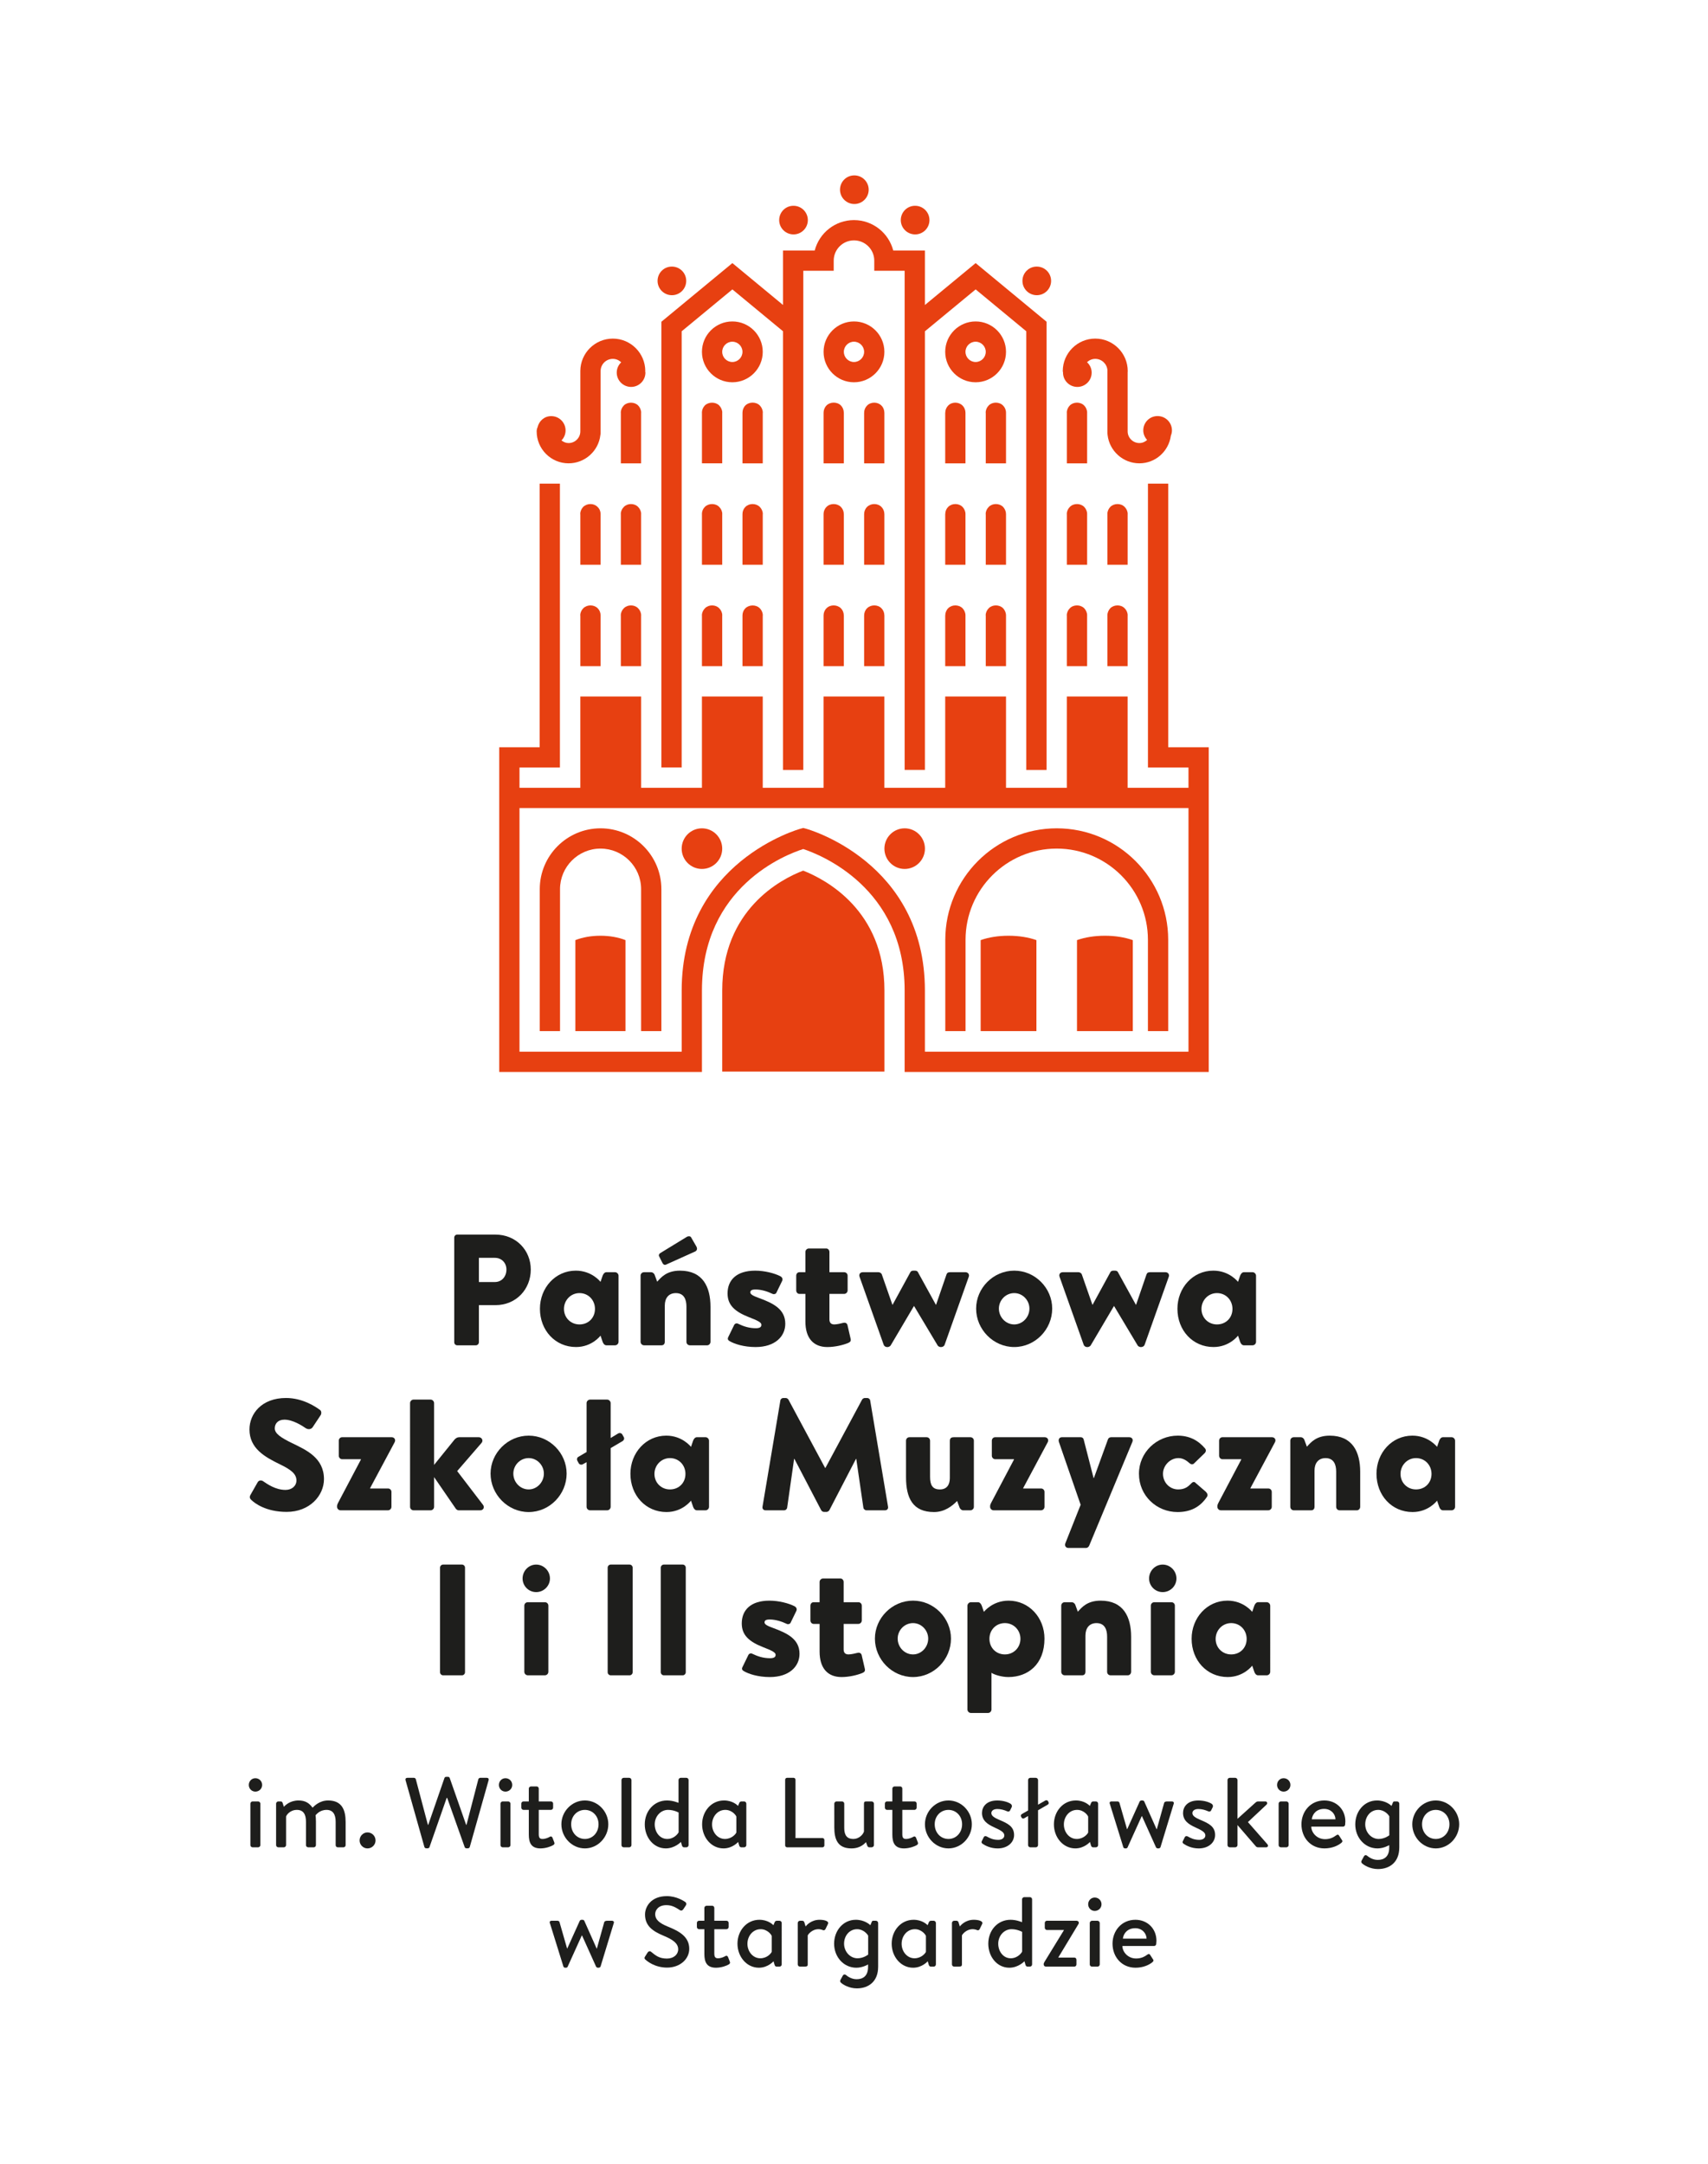 <?xml version="1.0" encoding="utf-8"?>
<!-- Generator: Adobe Illustrator 16.0.0, SVG Export Plug-In . SVG Version: 6.00 Build 0)  -->
<!DOCTYPE svg PUBLIC "-//W3C//DTD SVG 1.1//EN" "http://www.w3.org/Graphics/SVG/1.1/DTD/svg11.dtd">
<svg version="1.1" id="Warstwa_1" xmlns="http://www.w3.org/2000/svg" xmlns:xlink="http://www.w3.org/1999/xlink" x="0px" y="0px"
	 width="300px" height="380px" viewBox="0 0 300 380" enable-background="new 0 0 300 380" xml:space="preserve">
<g>
	<g>
		<path fill="#E74011" d="M149.994,56.452c-2.941,0-5.338,2.393-5.338,5.338s2.396,5.345,5.338,5.345
			c2.945,0,5.342-2.399,5.342-5.345S152.939,56.452,149.994,56.452z M149.994,63.575c-0.979,0-1.777-0.799-1.777-1.785
			c0-0.979,0.799-1.781,1.777-1.781c0.982,0,1.785,0.803,1.785,1.781C151.779,62.776,150.977,63.575,149.994,63.575z"/>
		<path fill="#E74011" d="M133.971,61.791c0-2.946-2.393-5.339-5.338-5.339c-2.946,0-5.341,2.393-5.341,5.339
			c0,2.944,2.395,5.344,5.341,5.344C131.579,67.134,133.971,64.735,133.971,61.791z M126.852,61.791c0-0.979,0.8-1.782,1.781-1.782
			c0.979,0,1.778,0.803,1.778,1.782c0,0.985-0.8,1.784-1.778,1.784C127.652,63.575,126.852,62.776,126.852,61.791z"/>
		<path fill="#E74011" d="M123.292,145.469c-1.964,0-3.56,1.6-3.56,3.572c0,1.967,1.596,3.563,3.56,3.563
			c1.964,0,3.56-1.596,3.56-3.563C126.852,147.068,125.256,145.469,123.292,145.469z"/>
		<path fill="#E74011" d="M158.898,145.469c-1.959,0-3.557,1.6-3.557,3.572c0,1.967,1.598,3.563,3.557,3.563
			c1.967,0,3.563-1.596,3.563-3.563C162.461,147.068,160.865,145.469,158.898,145.469z"/>
		<path fill="#E74011" d="M104.952,89.023c-0.647-0.67-1.827-0.67-2.522,0c-0.312,0.334-0.514,0.781-0.514,1.25
			c0,0.021,0.015,0.041,0.015,0.063v8.846h3.561v-8.9h-0.004c0-0.004,0.004-0.004,0.004-0.008
			C105.492,89.805,105.313,89.357,104.952,89.023z"/>
		<path fill="#E74011" d="M112.078,89.023c-0.646-0.67-1.854-0.67-2.502,0c-0.335,0.334-0.537,0.781-0.537,1.25
			c0,0.016,0.009,0.029,0.009,0.041v8.867h3.559v-8.875c0-0.016,0.008-0.021,0.008-0.033
			C112.615,89.805,112.413,89.357,112.078,89.023z"/>
		<path fill="#E74011" d="M112.078,71.203c-0.646-0.646-1.854-0.646-2.502,0c-0.335,0.336-0.537,0.805-0.537,1.271
			c0,0.016,0.009,0.027,0.009,0.043v8.855h3.559v-8.867c0-0.008,0.008-0.02,0.008-0.031
			C112.615,72.008,112.413,71.539,112.078,71.203z"/>
		<path fill="#E74011" d="M104.979,106.82c-0.674-0.67-1.853-0.67-2.526,0c-0.334,0.334-0.536,0.781-0.536,1.254
			c0,0.018,0.015,0.041,0.015,0.063v8.846h3.561v-8.904h-0.004l0.004-0.004C105.492,107.602,105.313,107.154,104.979,106.82z"/>
		<path fill="#E74011" d="M112.606,116.982v-8.879c0-0.012,0.008-0.021,0.008-0.029c0-0.473-0.202-0.92-0.537-1.254
			c-0.646-0.67-1.854-0.67-2.502,0c-0.335,0.334-0.537,0.781-0.537,1.254c0,0.016,0.009,0.025,0.009,0.041v8.867H112.606z"/>
		<path fill="#E74011" d="M126.323,89.023c-0.647-0.67-1.852-0.67-2.521,0c-0.334,0.334-0.517,0.781-0.517,1.25
			c0,0.012,0.008,0.021,0.008,0.033v8.875h3.56v-8.867c0-0.012,0.008-0.025,0.008-0.041
			C126.86,89.805,126.658,89.357,126.323,89.023z"/>
		<path fill="#E74011" d="M133.451,89.023c-0.674-0.67-1.856-0.67-2.526,0c-0.334,0.334-0.513,0.781-0.513,1.25
			c0,0.004,0,0.008,0,0.012v8.896h3.56V90.33c0-0.023,0.012-0.039,0.012-0.057C133.983,89.805,133.781,89.357,133.451,89.023z"/>
		<path fill="#E74011" d="M126.323,71.203c-0.647-0.646-1.852-0.646-2.521,0c-0.334,0.357-0.517,0.805-0.517,1.271
			c0,0.012,0.008,0.023,0.008,0.033v8.865h3.56v-8.855c0-0.016,0.008-0.027,0.008-0.043
			C126.86,72.008,126.658,71.561,126.323,71.203z"/>
		<path fill="#E74011" d="M133.451,71.203c-0.674-0.67-1.88-0.646-2.526,0c-0.334,0.336-0.513,0.805-0.513,1.271
			c0,0.004,0,0.008,0,0.012v8.887h3.56v-8.846c0-0.016,0.012-0.033,0.012-0.053C133.983,72.008,133.781,71.539,133.451,71.203z"/>
		<path fill="#E74011" d="M126.852,116.982v-8.867c0-0.016,0.008-0.025,0.008-0.041c0-0.473-0.202-0.92-0.537-1.254
			c-0.647-0.67-1.852-0.67-2.498,0c-0.335,0.334-0.541,0.781-0.541,1.254c0,0.012,0.008,0.018,0.008,0.033v8.875H126.852z"/>
		<path fill="#E74011" d="M133.971,116.982v-8.857c0-0.018,0.012-0.033,0.012-0.051c0-0.473-0.202-0.92-0.532-1.254
			c-0.674-0.67-1.856-0.646-2.526,0c-0.334,0.334-0.513,0.781-0.513,1.254c0,0.004,0,0.004,0,0.008v8.9H133.971z"/>
		<path fill="#E74011" d="M116.17,134.783h3.56V58.182l8.908-7.357l8.897,7.354v77.033h3.559v-87.66h5.342V45.77
			c0-1.961,1.594-3.555,3.559-3.555s3.564,1.594,3.564,3.555v1.781h5.336v87.66h3.559V58.182l8.912-7.357l8.896,7.354v77.033h3.561
			V56.504l-12.457-10.299l-8.912,7.359v-9.572h-5.563c-0.793-3.069-3.582-5.338-6.896-5.338c-3.311,0-6.104,2.269-6.893,5.338
			h-5.567v9.568l-8.897-7.355L116.17,56.504V134.783z"/>
		<path fill="#E74011" d="M150.064,35.828c1.387,0,2.516-1.128,2.516-2.513s-1.129-2.512-2.516-2.512h-0.021
			c-1.389,0-2.5,1.127-2.5,2.512S148.676,35.828,150.064,35.828z"/>
		<path fill="#E74011" d="M160.742,41.167c1.389,0,2.512-1.125,2.512-2.512c0-1.389-1.123-2.514-2.512-2.514h-0.025
			c-1.383,0-2.5,1.125-2.5,2.514C158.217,40.042,159.352,41.167,160.742,41.167z"/>
		<path fill="#E74011" d="M139.379,41.167c1.386,0,2.513-1.125,2.513-2.512c0-1.389-1.127-2.514-2.513-2.514h-0.023
			c-1.387,0-2.498,1.125-2.498,2.514C136.858,40.042,137.992,41.167,139.379,41.167z"/>
		<path fill="#E74011" d="M118.019,51.844c1.387,0,2.511-1.127,2.511-2.515s-1.124-2.511-2.511-2.511h-0.022
			c-1.388,0-2.5,1.123-2.5,2.511S116.627,51.844,118.019,51.844z"/>
		<path fill="#E74011" d="M182.107,51.844c1.387,0,2.514-1.127,2.514-2.515s-1.127-2.511-2.514-2.511h-0.021
			c-1.387,0-2.5,1.123-2.5,2.511S180.719,51.844,182.107,51.844z"/>
		<path fill="#E74011" d="M141.074,152.9c-3.968,1.508-14.219,6.877-14.219,21.053v14.242h28.491v-14.242
			C155.346,159.887,145.043,154.455,141.074,152.9z"/>
		<path fill="#E74011" d="M105.477,145.469c-5.885,0-10.671,4.791-10.671,10.68v24.928h3.559v-24.928
			c0-3.924,3.191-7.119,7.112-7.119c3.931,0,7.129,3.195,7.129,7.119v24.928h3.561v-24.928
			C116.167,150.26,111.373,145.469,105.477,145.469z"/>
		<path fill="#E74011" d="M185.604,145.469c-10.789,0-19.57,8.781-19.57,19.58v16.027h3.559v-16.027
			c0-8.834,7.182-16.02,16.012-16.02c8.834,0,16.02,7.186,16.02,16.02v16.027h3.561v-16.027
			C205.184,154.25,196.402,145.469,185.604,145.469z"/>
		<path fill="#E74011" d="M101.061,165.104v15.973h8.804v-15.973c-1.264-0.498-2.779-0.77-4.396-0.77
			C103.836,164.334,102.33,164.605,101.061,165.104z"/>
		<path fill="#E74011" d="M172.248,165.104v15.973h9.793v-15.973c-1.406-0.498-3.092-0.77-4.898-0.77
			C175.332,164.334,173.654,164.605,172.248,165.104z"/>
		<path fill="#E74011" d="M189.166,165.104v15.973h9.803v-15.973c-1.41-0.498-3.092-0.77-4.898-0.77
			C192.254,164.334,190.578,164.605,189.166,165.104z"/>
		<path fill="#E74011" d="M186.713,65.442c0,1.388,1.129,2.51,2.52,2.51c1.389,0,2.512-1.122,2.512-2.51
			c0-0.732-0.32-1.376-0.818-1.834c0.385-0.354,0.885-0.584,1.447-0.584c1.129,0,2.053,0.875,2.139,1.975
			c-0.004,0.053-0.004,0.105-0.004,0.154v10.882c0,0.127,0.012,0.246,0.033,0.361c0.32,2.797,2.705,4.973,5.588,4.973
			c2.83,0,5.154-2.119,5.525-4.855c0.117-0.289,0.191-0.602,0.191-0.928c0-1.389-1.127-2.516-2.516-2.516h-0.021
			c-1.387,0-2.5,1.127-2.5,2.516c0,0.65,0.27,1.234,0.678,1.68c-0.365,0.332-0.834,0.543-1.357,0.543
			c-1.135,0-2.064-0.922-2.064-2.053V65.385c0.01-0.07,0.014-0.141,0.014-0.215c0-3.146-2.559-5.705-5.705-5.705
			s-5.705,2.559-5.705,5.705c0,0.085,0.037,0.156,0.049,0.238C186.717,65.419,186.713,65.43,186.713,65.442z"/>
		<path fill="#E74011" d="M99.867,81.369c2.884,0,5.269-2.176,5.587-4.973c0.026-0.115,0.038-0.234,0.038-0.361V65.17
			c0-1.182,0.962-2.146,2.146-2.146c0.569,0,1.086,0.234,1.473,0.603c-0.48,0.458-0.785,1.094-0.785,1.812
			c0,1.387,1.139,2.512,2.524,2.512c1.388,0,2.512-1.125,2.512-2.512c0-0.066-0.034-0.123-0.037-0.189
			c0-0.025,0.015-0.048,0.015-0.078c0-3.146-2.556-5.705-5.702-5.705c-3.136,0-5.683,2.537-5.707,5.668c0,0.004,0,0.016,0,0.02
			v10.603c0,1.131-0.926,2.053-2.064,2.053c-0.476,0-0.896-0.189-1.246-0.463c0.444-0.455,0.719-1.072,0.719-1.754
			c0-1.387-1.124-2.514-2.511-2.514h-0.022c-1.191,0-2.135,0.848-2.392,1.965c-0.097,0.213-0.153,0.457-0.153,0.713
			C94.262,78.852,96.776,81.369,99.867,81.369z"/>
		<path fill="#E74011" d="M148.217,90.281h-0.012c0-0.004,0.002-0.004,0.002-0.008c0-0.469-0.178-0.916-0.512-1.25
			c-0.67-0.67-1.875-0.67-2.521,0c-0.338,0.334-0.518,0.781-0.518,1.25c0,0.004,0.004,0.004,0.004,0.008h-0.004v8.9h3.561V90.281z"
			/>
		<path fill="#E74011" d="M155.336,90.281h-0.006c0-0.004,0-0.004,0-0.008c0-0.469-0.178-0.916-0.512-1.25
			c-0.67-0.67-1.83-0.67-2.521,0c-0.336,0.334-0.514,0.781-0.514,1.25c0,0.004,0,0.004,0,0.008h-0.004v8.9h3.557V90.281z"/>
		<path fill="#E74011" d="M148.217,72.473h-0.01c-0.002-0.488-0.182-0.934-0.512-1.27c-0.67-0.67-1.875-0.646-2.521,0
			c-0.336,0.336-0.514,0.805-0.518,1.27l0,0v8.9h3.561V72.473z"/>
		<path fill="#E74011" d="M155.336,72.473h-0.006c0-0.465-0.178-0.934-0.512-1.246c-0.646-0.67-1.855-0.693-2.521,0
			c-0.336,0.334-0.514,0.781-0.514,1.246h-0.004v8.9h3.557V72.473z"/>
		<path fill="#E74011" d="M144.656,116.982h3.561v-8.904h-0.012l0.002-0.004c0-0.473-0.178-0.92-0.512-1.254
			c-0.67-0.67-1.875-0.67-2.521,0c-0.338,0.334-0.518,0.781-0.518,1.254l0.004,0.004h-0.004V116.982z"/>
		<path fill="#E74011" d="M151.779,116.982h3.557v-8.904h-0.006v-0.004c0-0.473-0.178-0.92-0.512-1.254
			c-0.646-0.67-1.855-0.67-2.521,0c-0.336,0.334-0.514,0.781-0.514,1.254v0.004h-0.004V116.982z"/>
		<path fill="#E74011" d="M171.361,56.452c-2.943,0-5.34,2.393-5.34,5.338s2.396,5.345,5.34,5.345c2.947,0,5.338-2.399,5.338-5.345
			S174.309,56.452,171.361,56.452z M171.361,63.575c-0.98,0-1.781-0.799-1.781-1.785c0-0.979,0.801-1.781,1.781-1.781
			c0.979,0,1.781,0.803,1.781,1.781C173.143,62.776,172.34,63.575,171.361,63.575z"/>
		<path fill="#E74011" d="M169.58,90.281h-0.004c0-0.004,0.004-0.004,0.004-0.008c0-0.469-0.201-0.916-0.516-1.25
			c-0.67-0.67-1.854-0.67-2.523,0c-0.334,0.334-0.512,0.781-0.512,1.25c0,0.004,0.004,0.004,0.004,0.008h-0.012v8.9h3.559V90.281z"
			/>
		<path fill="#E74011" d="M176.189,89.023c-0.67-0.67-1.877-0.67-2.525,0c-0.334,0.334-0.535,0.781-0.535,1.25
			c0,0.021,0.014,0.041,0.014,0.063v8.846h3.557v-8.9l0,0c0-0.004,0-0.004,0-0.008C176.699,89.805,176.498,89.357,176.189,89.023z"
			/>
		<path fill="#E74011" d="M169.58,72.473L169.58,72.473c-0.004-0.465-0.201-0.934-0.516-1.246c-0.67-0.67-1.854-0.693-2.523,0
			c-0.33,0.334-0.508,0.781-0.512,1.246h-0.008v8.9h3.559V72.473z"/>
		<path fill="#E74011" d="M176.699,72.473L176.699,72.473c0-0.488-0.201-0.934-0.51-1.246c-0.67-0.693-1.896-0.67-2.525-0.023
			c-0.334,0.336-0.535,0.781-0.535,1.271c0,0.023,0.014,0.043,0.014,0.064v8.834h3.557V72.473z"/>
		<path fill="#E74011" d="M166.021,116.982h3.559v-8.904h-0.004l0.004-0.004c0-0.473-0.201-0.92-0.516-1.254
			c-0.67-0.67-1.854-0.67-2.523,0c-0.334,0.334-0.512,0.803-0.512,1.254l0.004,0.004h-0.012V116.982z"/>
		<path fill="#E74011" d="M176.189,106.82c-0.67-0.67-1.877-0.67-2.525,0c-0.334,0.334-0.535,0.781-0.535,1.254
			c0,0.018,0.014,0.041,0.014,0.063v8.846h3.557v-8.904l0,0v-0.004C176.699,107.602,176.498,107.154,176.189,106.82z"/>
		<path fill="#E74011" d="M190.436,89.023c-0.67-0.67-1.875-0.67-2.521,0c-0.338,0.334-0.539,0.781-0.539,1.25
			c0,0.018,0.01,0.033,0.01,0.051v8.857h3.561v-8.887c0-0.006,0.004-0.014,0.004-0.021
			C190.949,89.805,190.748,89.357,190.436,89.023z"/>
		<path fill="#E74011" d="M197.535,89.023c-0.646-0.67-1.852-0.67-2.521,0c-0.313,0.334-0.512,0.781-0.512,1.25
			c0,0.012,0.006,0.021,0.006,0.033v8.875h3.557v-8.875c0-0.016,0.008-0.021,0.008-0.033
			C198.072,89.805,197.871,89.357,197.535,89.023z"/>
		<path fill="#E74011" d="M190.436,71.227c-0.67-0.693-1.875-0.67-2.521-0.023c-0.338,0.336-0.539,0.805-0.539,1.271
			c0,0.02,0.01,0.037,0.01,0.053v8.846h3.561v-8.875c0-0.008,0.004-0.016,0.004-0.023C190.949,72.008,190.748,71.539,190.436,71.227
			z"/>
		<path fill="#E74011" d="M190.945,116.982v-8.891c0-0.006,0.004-0.014,0.004-0.018c0-0.473-0.201-0.92-0.514-1.254
			c-0.67-0.67-1.875-0.67-2.521,0c-0.338,0.334-0.539,0.781-0.539,1.254c0,0.018,0.01,0.033,0.01,0.051v8.857H190.945z"/>
		<path fill="#E74011" d="M198.064,116.982v-8.879c0-0.012,0.008-0.021,0.008-0.029c0-0.473-0.201-0.92-0.537-1.254
			c-0.646-0.67-1.852-0.67-2.521,0c-0.313,0.334-0.512,0.803-0.512,1.254c0,0.008,0.006,0.018,0.006,0.029v8.879H198.064z"/>
		<path fill="#E74011" d="M205.189,131.229V84.936h-3.559v49.852h7.119v3.563h-10.686v-16.031h-10.68v16.031h-10.682v-16.031
			h-10.682v16.031h-10.686v-16.031h-10.68v16.031h-10.682v-16.031h-10.682v16.031H112.61v-16.031h-10.683v16.031H91.246v-3.563h7.1
			V84.936h-3.56v46.293h-7.101v57.029h35.607v-14.303c0-18.32,14.884-23.93,17.793-24.848c2.801,0.914,17.809,6.676,17.809,24.848
			v14.303h53.414v-57.029H205.189z M162.453,184.697v-10.742c0-22.658-20.697-28.371-20.906-28.426l-0.453-0.119l-0.453,0.119
			c-0.213,0.055-20.908,5.768-20.908,28.426v10.742H91.246V141.91H208.75v42.787H162.453z"/>
	</g>
	<g>
		<path fill="#1E1E1C" d="M79.783,217.344c0-0.279,0.224-0.527,0.528-0.527h6.694c3.667,0,6.223,2.777,6.223,6.137
			c0,3.447-2.556,6.252-6.196,6.252h-2.917v6.527c0,0.279-0.249,0.529-0.527,0.529h-3.277c-0.305,0-0.528-0.25-0.528-0.529V217.344z
			 M86.92,225.15c1.197,0,2.031-0.945,2.031-2.197c0-1.164-0.833-2.053-2.031-2.053h-2.805v4.25H86.92z"/>
		<path fill="#1E1E1C" d="M108.642,235.65c0,0.33-0.28,0.611-0.61,0.611h-1.529c-0.305,0-0.554-0.281-0.665-0.641l-0.36-1.057
			c0,0-1.473,2-4.308,2c-3.637,0-6.334-2.914-6.334-6.721c0-3.666,2.697-6.693,6.305-6.693c2.834,0,4.337,1.971,4.337,1.971
			l0.36-1.057c0.111-0.33,0.36-0.639,0.665-0.639h1.529c0.33,0,0.61,0.309,0.61,0.613V235.65z M101.78,232.594
			c1.584,0,2.722-1.17,2.722-2.723c0-1.529-1.137-2.779-2.722-2.779c-1.529,0-2.723,1.25-2.723,2.779
			C99.057,231.424,100.25,232.594,101.78,232.594z"/>
		<path fill="#1E1E1C" d="M112.514,224.039c0-0.361,0.28-0.613,0.613-0.613h1.251c0.193,0,0.442,0.141,0.58,0.389l0.473,1.279
			c0.695-0.779,1.669-1.943,4.002-1.943c3.998,0,5.36,2.834,5.36,6.359v6.141c0,0.33-0.275,0.611-0.58,0.611h-3.029
			c-0.364,0-0.614-0.281-0.614-0.611v-6.197c0-1.219-0.417-2.361-1.859-2.361c-1.279,0-1.945,0.889-1.945,2.195v6.363
			c0,0.275-0.138,0.611-0.584,0.611h-3.054c-0.333,0-0.613-0.281-0.613-0.611V224.039z M116.349,221.789l-0.584-1.17
			c-0.111-0.223,0.03-0.416,0.167-0.527l4.724-2.889c0.164-0.109,0.58-0.164,0.721,0.084l0.946,1.637
			c0.219,0.42,0.055,0.695-0.168,0.838l-5.055,2.275C116.735,222.26,116.485,222.064,116.349,221.789z"/>
		<path fill="#1E1E1C" d="M128.125,235.51c-0.279-0.164-0.36-0.389-0.224-0.666l1.031-2.113c0.081-0.219,0.387-0.416,0.665-0.275
			c1.027,0.498,2.001,0.805,3.166,0.805c0.834,0,0.975-0.307,0.975-0.611c0-0.416-0.696-0.752-2.194-1.33
			c-2.474-0.975-3.753-2.113-3.753-4.172c0-2.305,1.529-3.996,4.862-3.996c1.67,0,3.418,0.471,4.393,0.971
			c0.332,0.166,0.498,0.502,0.332,0.832l-1.001,2.057c-0.082,0.225-0.417,0.336-0.667,0.225c-0.862-0.418-1.971-0.777-3-0.777
			c-0.723,0-0.916,0.193-0.916,0.523c0,0.336,0.528,0.613,1.443,0.945c2.584,0.943,4.693,1.975,4.693,4.557
			c0,2.223-1.805,4.082-5.221,4.082C130.624,236.564,128.957,236.012,128.125,235.51z"/>
		<path fill="#1E1E1C" d="M141.463,227.234h-1.059c-0.305,0-0.553-0.281-0.553-0.615v-2.58c0-0.361,0.249-0.613,0.553-0.613h1.059
			v-3.557c0-0.332,0.277-0.609,0.607-0.609h3.059c0.305,0,0.555,0.277,0.555,0.609v3.557h2.584c0.332,0,0.611,0.252,0.611,0.613
			v2.58c0,0.334-0.279,0.615-0.611,0.615h-2.584v4.471c0,0.609,0.305,0.889,0.861,0.889c0.443,0,1.275-0.193,1.582-0.279
			c0.334-0.082,0.641,0.057,0.725,0.391l0.555,2.416c0.082,0.389-0.057,0.555-0.416,0.723c-0.863,0.361-2.307,0.721-3.668,0.721
			c-2.443,0-3.859-1.555-3.859-4.469V227.234z"/>
		<path fill="#1E1E1C" d="M150.969,224.205c-0.137-0.416,0.111-0.779,0.584-0.779h2.75c0.195,0,0.5,0.141,0.582,0.389l1.863,5.334
			h0.027l3.139-5.75c0.057-0.111,0.223-0.248,0.498-0.248h0.309c0.25,0,0.443,0.111,0.498,0.248l3.166,5.75h0.029l1.834-5.334
			c0.111-0.305,0.305-0.389,0.641-0.389h2.691c0.447,0,0.721,0.389,0.584,0.779l-4.25,11.975c-0.082,0.219-0.332,0.385-0.584,0.385
			h-0.139c-0.137,0-0.443-0.137-0.498-0.277l-4.139-6.916h-0.031l-4.084,6.916c-0.08,0.141-0.359,0.277-0.498,0.277h-0.168
			c-0.223,0-0.471-0.166-0.553-0.385L150.969,224.205z"/>
		<path fill="#1E1E1C" d="M178.146,223.15c3.664,0,6.666,3.053,6.666,6.664c0,3.668-3.002,6.75-6.666,6.75
			c-3.668,0-6.695-3.082-6.695-6.75C171.451,226.203,174.479,223.15,178.146,223.15z M178.146,232.594
			c1.469,0,2.666-1.275,2.666-2.779c0-1.473-1.197-2.723-2.666-2.723c-1.502,0-2.697,1.25-2.697,2.723
			C175.449,231.318,176.645,232.594,178.146,232.594z"/>
		<path fill="#1E1E1C" d="M186.098,224.205c-0.137-0.416,0.111-0.779,0.584-0.779h2.75c0.197,0,0.502,0.141,0.584,0.389l1.863,5.334
			h0.025l3.139-5.75c0.057-0.111,0.225-0.248,0.5-0.248h0.309c0.248,0,0.441,0.111,0.498,0.248l3.164,5.75h0.031l1.832-5.334
			c0.111-0.305,0.307-0.389,0.641-0.389h2.693c0.445,0,0.721,0.389,0.584,0.779l-4.252,11.975c-0.08,0.219-0.332,0.385-0.584,0.385
			h-0.137c-0.139,0-0.443-0.137-0.498-0.277l-4.141-6.916h-0.029l-4.084,6.916c-0.082,0.141-0.361,0.277-0.5,0.277h-0.166
			c-0.225,0-0.473-0.166-0.555-0.385L186.098,224.205z"/>
		<path fill="#1E1E1C" d="M220.615,235.65c0,0.33-0.279,0.611-0.609,0.611h-1.529c-0.305,0-0.555-0.281-0.666-0.641l-0.361-1.057
			c0,0-1.473,2-4.307,2c-3.639,0-6.334-2.914-6.334-6.721c0-3.666,2.695-6.693,6.305-6.693c2.834,0,4.336,1.971,4.336,1.971
			l0.361-1.057c0.111-0.33,0.361-0.639,0.666-0.639h1.529c0.33,0,0.609,0.309,0.609,0.613V235.65z M213.752,232.594
			c1.586,0,2.723-1.17,2.723-2.723c0-1.529-1.137-2.779-2.723-2.779c-1.527,0-2.721,1.25-2.721,2.779
			C211.031,231.424,212.225,232.594,213.752,232.594z"/>
		<path fill="#1E1E1C" d="M44.099,263.379c-0.223-0.223-0.305-0.473-0.112-0.834l1.279-2.248c0.22-0.365,0.665-0.365,0.94-0.17
			c0.782,0.529,2.194,1.529,3.947,1.529c1.111,0,1.915-0.695,1.915-1.67c0-1.164-1.026-1.916-2.861-2.803
			c-2.693-1.307-5.389-2.807-5.389-6.141c0-2.75,2.139-5.527,6.417-5.527c2.89,0,5.113,1.473,5.946,2.082
			c0.331,0.197,0.275,0.695,0.167,0.889l-1.417,2.139c-0.197,0.309-0.669,0.529-1.223,0.197c-0.64-0.445-2.276-1.502-3.749-1.502
			c-1.169,0-1.696,0.725-1.696,1.529c0,0.918,1.083,1.639,3.027,2.584c2.443,1.193,5.613,2.555,5.613,6.334
			c0,2.859-2.474,5.75-6.557,5.75C46.736,265.518,44.738,264.016,44.099,263.379z"/>
		<path fill="#1E1E1C" d="M59.2,264.629c0-0.254,0-0.336,0.193-0.723l4.001-7.582v-0.057h-3.305c-0.306,0-0.585-0.279-0.585-0.613
			v-2.637c0-0.361,0.28-0.615,0.585-0.615h8.695c0.472,0,0.777,0.418,0.529,0.891l-4.308,8.055v0.057h3.139
			c0.335,0,0.61,0.252,0.61,0.613v2.611c0,0.33-0.274,0.609-0.61,0.609h-8.335C59.479,265.238,59.2,264.959,59.2,264.629z"/>
		<path fill="#1E1E1C" d="M72.024,246.404c0-0.305,0.275-0.611,0.609-0.611h3.001c0.332,0,0.61,0.307,0.61,0.611v10.859l3.612-4.471
			c0.193-0.193,0.442-0.391,0.807-0.391h3.414c0.557,0,0.863,0.584,0.502,1.002L80.3,258.35l4.529,5.918
			c0.332,0.416,0.083,0.971-0.472,0.971h-3.834c-0.112,0-0.332-0.111-0.444-0.25l-3.834-5.582v5.223c0,0.33-0.278,0.609-0.61,0.609
			h-3.001c-0.334,0-0.609-0.279-0.609-0.609V246.404z"/>
		<path fill="#1E1E1C" d="M92.86,252.127c3.663,0,6.665,3.055,6.665,6.666c0,3.668-3.002,6.752-6.665,6.752
			c-3.667,0-6.695-3.084-6.695-6.752C86.165,255.182,89.193,252.127,92.86,252.127z M92.86,261.572c1.469,0,2.667-1.275,2.667-2.779
			c0-1.473-1.197-2.723-2.667-2.723c-1.502,0-2.696,1.25-2.696,2.723C90.164,260.297,91.358,261.572,92.86,261.572z"/>
		<path fill="#1E1E1C" d="M103.029,256.795l-0.164,0.082l-0.501,0.279c-0.249,0.139-0.584,0.057-0.723-0.197l-0.223-0.416
			c-0.137-0.219-0.082-0.555,0.168-0.691l1.279-0.752l0.164-0.082v-8.613c0-0.305,0.279-0.611,0.614-0.611h2.999
			c0.334,0,0.614,0.307,0.614,0.611v6.141l0.137-0.088l1.194-0.721c0.28-0.137,0.584-0.055,0.722,0.193l0.249,0.447
			c0.142,0.223,0.056,0.527-0.193,0.695l-1.971,1.164l-0.137,0.086v10.307c0,0.33-0.279,0.609-0.614,0.609h-2.999
			c-0.335,0-0.614-0.279-0.614-0.609V256.795z"/>
		<path fill="#1E1E1C" d="M124.536,264.629c0,0.33-0.281,0.609-0.611,0.609h-1.529c-0.305,0-0.554-0.279-0.666-0.641l-0.36-1.055
			c0,0-1.473,2.002-4.308,2.002c-3.637,0-6.334-2.918-6.334-6.723c0-3.668,2.697-6.695,6.304-6.695c2.834,0,4.337,1.973,4.337,1.973
			l0.36-1.057c0.111-0.332,0.36-0.641,0.666-0.641h1.529c0.33,0,0.611,0.309,0.611,0.615V264.629z M117.673,261.572
			c1.584,0,2.722-1.17,2.722-2.725c0-1.527-1.138-2.777-2.722-2.777c-1.529,0-2.723,1.25-2.723,2.777
			C114.95,260.402,116.144,261.572,117.673,261.572z"/>
		<path fill="#1E1E1C" d="M137.066,245.961c0.025-0.252,0.275-0.445,0.498-0.445h0.446c0.139,0,0.387,0.109,0.473,0.277l6.441,12
			h0.057l6.445-12c0.082-0.168,0.334-0.277,0.473-0.277h0.443c0.223,0,0.473,0.193,0.502,0.445l3.139,18.668
			c0.057,0.359-0.193,0.609-0.529,0.609h-3.275c-0.254,0-0.502-0.223-0.529-0.447l-1.25-8.58h-0.055l-4.668,9.002
			c-0.082,0.162-0.334,0.305-0.473,0.305h-0.498c-0.168,0-0.391-0.143-0.473-0.305l-4.698-9.002h-0.055l-1.222,8.58
			c-0.027,0.225-0.248,0.447-0.527,0.447h-3.276c-0.335,0-0.583-0.25-0.528-0.609L137.066,245.961z"/>
		<path fill="#1E1E1C" d="M159.137,253.018c0-0.361,0.277-0.615,0.584-0.615h3.027c0.334,0,0.613,0.254,0.613,0.615v6.334
			c0,1.443,0.416,2.221,1.723,2.221c1.25,0,1.748-0.861,1.748-2.002v-6.553c0-0.529,0.391-0.615,0.695-0.615h2.916
			c0.336,0,0.611,0.254,0.611,0.615v11.611c0,0.33-0.275,0.609-0.611,0.609h-1.275c-0.279,0-0.502-0.223-0.613-0.447l-0.443-1.193
			c-0.777,0.807-2.139,1.947-4.059,1.947c-3.748,0-4.916-2.475-4.916-6.113V253.018z"/>
		<path fill="#1E1E1C" d="M173.906,264.629c0-0.254,0-0.336,0.193-0.723l4.002-7.582v-0.057h-3.307
			c-0.305,0-0.584-0.279-0.584-0.613v-2.637c0-0.361,0.279-0.615,0.584-0.615h8.697c0.471,0,0.777,0.418,0.527,0.891l-4.307,8.055
			v0.057h3.139c0.334,0,0.609,0.252,0.609,0.613v2.611c0,0.33-0.275,0.609-0.609,0.609h-8.336
			C174.186,265.238,173.906,264.959,173.906,264.629z"/>
		<path fill="#1E1E1C" d="M185.994,253.24c-0.139-0.42,0.057-0.838,0.529-0.838h3.305c0.225,0,0.447,0.143,0.504,0.365l1.748,6.803
			h0.055l2.475-6.803c0.082-0.223,0.305-0.365,0.553-0.365h3.17c0.498,0,0.748,0.391,0.555,0.838l-7.586,18.221
			c-0.082,0.193-0.303,0.391-0.527,0.391h-3.109c-0.473,0-0.725-0.416-0.527-0.863l2.668-6.721L185.994,253.24z"/>
		<path fill="#1E1E1C" d="M206.854,252.127c2.029,0,3.586,0.805,4.809,2.25c0.248,0.307,0.139,0.668-0.166,0.916l-1.809,1.752
			c-0.139,0.139-0.473,0.168-0.723-0.057c-0.527-0.471-1.166-0.918-1.971-0.918c-1.473,0-2.723,1.307-2.723,2.752
			c0,1.555,1.193,2.75,2.668,2.75c1.193,0,1.748-0.498,2.305-1.059c0.223-0.275,0.555-0.33,0.723-0.111l1.805,1.559
			c0.277,0.275,0.445,0.584,0.223,0.916c-1.195,1.777-2.861,2.668-5.166,2.668c-3.668,0-6.779-2.861-6.779-6.723
			C200.049,255.045,203.189,252.127,206.854,252.127z"/>
		<path fill="#1E1E1C" d="M213.824,264.629c0-0.254,0-0.336,0.193-0.723l4.002-7.582v-0.057h-3.307
			c-0.305,0-0.584-0.279-0.584-0.613v-2.637c0-0.361,0.279-0.615,0.584-0.615h8.695c0.473,0,0.777,0.418,0.527,0.891l-4.307,8.055
			v0.057h3.141c0.334,0,0.609,0.252,0.609,0.613v2.611c0,0.33-0.275,0.609-0.609,0.609h-8.336
			C214.102,265.238,213.824,264.959,213.824,264.629z"/>
		<path fill="#1E1E1C" d="M226.633,253.018c0-0.361,0.279-0.615,0.613-0.615h1.25c0.193,0,0.443,0.143,0.58,0.391l0.473,1.279
			c0.695-0.779,1.67-1.945,4.002-1.945c4,0,5.359,2.834,5.359,6.361v6.141c0,0.33-0.275,0.609-0.58,0.609h-3.027
			c-0.365,0-0.613-0.279-0.613-0.609v-6.197c0-1.219-0.416-2.361-1.859-2.361c-1.279,0-1.945,0.889-1.945,2.193v6.365
			c0,0.275-0.137,0.609-0.584,0.609h-3.055c-0.334,0-0.613-0.279-0.613-0.609V253.018z"/>
		<path fill="#1E1E1C" d="M255.578,264.629c0,0.33-0.279,0.609-0.611,0.609h-1.527c-0.305,0-0.555-0.279-0.666-0.641l-0.361-1.055
			c0,0-1.473,2.002-4.307,2.002c-3.639,0-6.334-2.918-6.334-6.723c0-3.668,2.695-6.695,6.303-6.695c2.836,0,4.338,1.973,4.338,1.973
			l0.361-1.057c0.111-0.332,0.361-0.641,0.666-0.641h1.527c0.332,0,0.611,0.309,0.611,0.615V264.629z M248.715,261.572
			c1.584,0,2.723-1.17,2.723-2.725c0-1.527-1.139-2.777-2.723-2.777c-1.529,0-2.721,1.25-2.721,2.777
			C245.994,260.402,247.186,261.572,248.715,261.572z"/>
		<path fill="#1E1E1C" d="M77.291,275.301c0-0.281,0.249-0.529,0.527-0.529h3.333c0.278,0,0.527,0.248,0.527,0.529v18.387
			c0,0.279-0.249,0.529-0.527,0.529h-3.333c-0.279,0-0.527-0.25-0.527-0.529V275.301z"/>
		<path fill="#1E1E1C" d="M91.789,277.215c0-1.332,1.057-2.443,2.388-2.443c1.336,0,2.418,1.111,2.418,2.443
			c0,1.305-1.083,2.389-2.418,2.389C92.846,279.604,91.789,278.52,91.789,277.215z M92.093,281.994c0-0.359,0.279-0.613,0.614-0.613
			h2.999c0.335,0,0.61,0.254,0.61,0.613v11.613c0,0.33-0.275,0.609-0.61,0.609h-2.999c-0.334,0-0.614-0.279-0.614-0.609V281.994z"/>
		<path fill="#1E1E1C" d="M106.734,275.301c0-0.281,0.249-0.529,0.527-0.529h3.333c0.279,0,0.527,0.248,0.527,0.529v18.387
			c0,0.279-0.249,0.529-0.527,0.529h-3.333c-0.278,0-0.527-0.25-0.527-0.529V275.301z"/>
		<path fill="#1E1E1C" d="M116.062,275.301c0-0.281,0.25-0.529,0.528-0.529h3.333c0.278,0,0.528,0.248,0.528,0.529v18.387
			c0,0.279-0.25,0.529-0.528,0.529h-3.333c-0.278,0-0.528-0.25-0.528-0.529V275.301z"/>
		<path fill="#1E1E1C" d="M130.62,293.465c-0.279-0.164-0.361-0.387-0.223-0.666l1.029-2.111c0.082-0.221,0.387-0.416,0.667-0.275
			c1.025,0.498,2.001,0.803,3.165,0.803c0.832,0,0.975-0.305,0.975-0.609c0-0.418-0.695-0.752-2.195-1.332
			c-2.473-0.975-3.752-2.113-3.752-4.17c0-2.305,1.528-3.998,4.862-3.998c1.669,0,3.418,0.473,4.388,0.971
			c0.335,0.168,0.502,0.502,0.335,0.834l-1,2.057c-0.082,0.223-0.418,0.334-0.666,0.223c-0.862-0.416-1.971-0.777-3.002-0.777
			c-0.721,0-0.916,0.193-0.916,0.523c0,0.336,0.529,0.615,1.445,0.945c2.584,0.945,4.697,1.977,4.697,4.557
			c0,2.225-1.807,4.084-5.226,4.084C133.119,294.521,131.454,293.967,130.62,293.465z"/>
		<path fill="#1E1E1C" d="M143.957,285.189h-1.055c-0.307,0-0.555-0.279-0.555-0.613v-2.582c0-0.359,0.248-0.613,0.555-0.613h1.055
			v-3.555c0-0.332,0.279-0.611,0.609-0.611h3.059c0.305,0,0.555,0.279,0.555,0.611v3.555h2.584c0.332,0,0.609,0.254,0.609,0.613
			v2.582c0,0.334-0.277,0.613-0.609,0.613h-2.584v4.471c0,0.611,0.303,0.889,0.863,0.889c0.441,0,1.273-0.193,1.58-0.277
			c0.334-0.084,0.639,0.055,0.725,0.389l0.555,2.418c0.082,0.387-0.055,0.555-0.416,0.723c-0.863,0.359-2.307,0.721-3.668,0.721
			c-2.443,0-3.861-1.555-3.861-4.471V285.189z"/>
		<path fill="#1E1E1C" d="M160.367,281.105c3.664,0,6.666,3.055,6.666,6.666c0,3.666-3.002,6.75-6.666,6.75
			c-3.668,0-6.693-3.084-6.693-6.75C153.674,284.16,156.699,281.105,160.367,281.105z M160.367,290.549
			c1.469,0,2.666-1.275,2.666-2.777c0-1.473-1.197-2.725-2.666-2.725c-1.502,0-2.695,1.252-2.695,2.725
			C157.672,289.273,158.865,290.549,160.367,290.549z"/>
		<path fill="#1E1E1C" d="M174.148,300.215c0,0.336-0.279,0.615-0.609,0.615h-3.002c-0.336,0-0.611-0.279-0.611-0.615v-18.221
			c0-0.305,0.275-0.613,0.611-0.613h1.25c0.305,0,0.553,0.309,0.664,0.641l0.361,1.055c0,0,1.504-1.971,4.336-1.971
			c3.613,0,6.307,2.998,6.307,6.666c0,4.529-2.918,6.75-6.336,6.75c-1.248,0-2.555-0.443-2.971-0.748V300.215z M176.51,290.549
			c1.529,0,2.723-1.193,2.723-2.748c0-1.529-1.193-2.754-2.723-2.754c-1.584,0-2.723,1.225-2.723,2.754
			C173.787,289.355,174.926,290.549,176.51,290.549z"/>
		<path fill="#1E1E1C" d="M186.4,281.994c0-0.359,0.277-0.613,0.613-0.613h1.25c0.193,0,0.441,0.143,0.582,0.391l0.469,1.279
			c0.697-0.781,1.672-1.945,4.004-1.945c3.998,0,5.359,2.834,5.359,6.361v6.141c0,0.33-0.275,0.609-0.58,0.609h-3.031
			c-0.361,0-0.609-0.279-0.609-0.609v-6.197c0-1.221-0.418-2.363-1.861-2.363c-1.279,0-1.945,0.891-1.945,2.195v6.365
			c0,0.273-0.137,0.609-0.582,0.609h-3.055c-0.336,0-0.613-0.279-0.613-0.609V281.994z"/>
		<path fill="#1E1E1C" d="M201.83,277.215c0-1.332,1.059-2.443,2.389-2.443c1.336,0,2.418,1.111,2.418,2.443
			c0,1.305-1.082,2.389-2.418,2.389C202.889,279.604,201.83,278.52,201.83,277.215z M202.137,281.994
			c0-0.359,0.279-0.613,0.613-0.613h2.998c0.336,0,0.611,0.254,0.611,0.613v11.613c0,0.33-0.275,0.609-0.611,0.609h-2.998
			c-0.334,0-0.613-0.279-0.613-0.609V281.994z"/>
		<path fill="#1E1E1C" d="M223.107,293.607c0,0.33-0.279,0.609-0.609,0.609h-1.529c-0.305,0-0.555-0.279-0.666-0.641l-0.359-1.055
			c0,0-1.475,2-4.309,2c-3.637,0-6.334-2.916-6.334-6.721c0-3.668,2.697-6.695,6.305-6.695c2.834,0,4.338,1.971,4.338,1.971
			l0.359-1.055c0.111-0.332,0.361-0.641,0.666-0.641h1.529c0.33,0,0.609,0.309,0.609,0.613V293.607z M216.246,290.549
			c1.584,0,2.721-1.168,2.721-2.723c0-1.527-1.137-2.779-2.721-2.779c-1.529,0-2.725,1.252-2.725,2.779
			C213.521,289.381,214.717,290.549,216.246,290.549z"/>
		<path fill="#1E1E1C" d="M43.701,313.473c0-0.662,0.505-1.184,1.152-1.184c0.667,0,1.191,0.521,1.191,1.184
			c0,0.646-0.524,1.168-1.191,1.168C44.206,314.641,43.701,314.119,43.701,313.473z M43.979,316.752
			c0-0.193,0.175-0.387,0.387-0.387h0.979c0.193,0,0.387,0.193,0.387,0.387v7.287c0,0.207-0.193,0.383-0.387,0.383h-0.979
			c-0.211,0-0.387-0.176-0.387-0.383V316.752z"/>
		<path fill="#1E1E1C" d="M48.495,316.752c0-0.193,0.175-0.387,0.387-0.387h0.402c0.193,0,0.296,0.09,0.349,0.246l0.227,0.699
			c0.175-0.193,1.033-1.115,2.57-1.115c1.176,0,1.875,0.449,2.47,1.271c0.227-0.227,1.187-1.271,2.726-1.271
			c2.467,0,3.081,1.705,3.081,3.797v4.047c0,0.207-0.157,0.383-0.384,0.383H59.34c-0.246,0-0.382-0.176-0.382-0.383v-4.113
			c0-1.291-0.492-2.076-1.592-2.076c-1.228,0-1.804,0.818-1.941,0.941c0.033,0.174,0.066,0.662,0.066,1.082v4.166
			c0,0.207-0.175,0.383-0.365,0.383H54.13c-0.231,0-0.387-0.176-0.387-0.383v-4.113c0-1.311-0.472-2.076-1.592-2.076
			c-1.204,0-1.818,0.889-1.904,1.168v5.021c0,0.207-0.193,0.383-0.387,0.383h-0.978c-0.211,0-0.387-0.176-0.387-0.383V316.752z"/>
		<path fill="#1E1E1C" d="M64.543,321.807c0.789,0,1.418,0.629,1.418,1.414c0,0.766-0.629,1.395-1.418,1.395
			c-0.751,0-1.383-0.629-1.383-1.395C63.161,322.436,63.792,321.807,64.543,321.807z"/>
		<path fill="#1E1E1C" d="M71.232,312.635c-0.072-0.242,0.07-0.416,0.315-0.416h1.173c0.14,0,0.278,0.123,0.315,0.242l2.117,8.004
			h0.071l2.849-8.232c0.037-0.104,0.16-0.188,0.297-0.188h0.317c0.138,0,0.26,0.084,0.297,0.188l2.886,8.232h0.072l2.078-8.004
			c0.038-0.119,0.175-0.242,0.317-0.242h1.171c0.246,0,0.387,0.174,0.316,0.416l-3.307,11.717c-0.037,0.141-0.175,0.246-0.315,0.246
			h-0.28c-0.123,0-0.264-0.09-0.297-0.193l-3.081-8.664h-0.085l-3.027,8.664c-0.035,0.104-0.175,0.193-0.298,0.193h-0.279
			c-0.142,0-0.278-0.105-0.316-0.246L71.232,312.635z"/>
		<path fill="#1E1E1C" d="M87.627,313.473c0-0.662,0.505-1.184,1.153-1.184c0.666,0,1.19,0.521,1.19,1.184
			c0,0.646-0.524,1.168-1.19,1.168C88.132,314.641,87.627,314.119,87.627,313.473z M87.906,316.752c0-0.193,0.175-0.387,0.387-0.387
			h0.978c0.193,0,0.387,0.193,0.387,0.387v7.287c0,0.207-0.193,0.383-0.387,0.383h-0.978c-0.212,0-0.387-0.176-0.387-0.383V316.752z
			"/>
		<path fill="#1E1E1C" d="M92.882,317.85h-0.926c-0.227,0-0.387-0.193-0.387-0.383v-0.715c0-0.227,0.16-0.387,0.387-0.387h0.926
			v-2.246c0-0.211,0.175-0.383,0.384-0.383h1c0.208,0,0.364,0.172,0.364,0.383v2.246h2.134c0.213,0,0.387,0.16,0.387,0.387v0.715
			c0,0.189-0.174,0.383-0.387,0.383H94.63v4.289c0,0.682,0.265,0.818,0.647,0.818c0.51,0,0.998-0.209,1.294-0.383
			c0.247-0.139,0.407,0,0.473,0.174l0.316,0.818c0.09,0.211,0,0.35-0.193,0.473c-0.331,0.207-1.276,0.576-2.238,0.576
			c-1.608,0-2.046-0.979-2.046-2.406V317.85z"/>
		<path fill="#1E1E1C" d="M102.735,316.195c2.255,0,4.11,1.914,4.11,4.18c0,2.303-1.854,4.24-4.11,4.24
			c-2.276,0-4.129-1.938-4.129-4.24C98.606,318.109,100.458,316.195,102.735,316.195z M102.735,322.957
			c1.346,0,2.395-1.098,2.395-2.582c0-1.445-1.049-2.525-2.395-2.525c-1.364,0-2.413,1.08-2.413,2.525
			C100.322,321.859,101.371,322.957,102.735,322.957z"/>
		<path fill="#1E1E1C" d="M109.159,312.602c0-0.193,0.175-0.383,0.387-0.383h0.978c0.193,0,0.387,0.189,0.387,0.383v11.438
			c0,0.207-0.193,0.383-0.387,0.383h-0.978c-0.212,0-0.387-0.176-0.387-0.383V312.602z"/>
		<path fill="#1E1E1C" d="M117.147,316.195c1.034,0,1.856,0.363,2.031,0.416v-4.01c0-0.193,0.193-0.383,0.384-0.383h0.997
			c0.212,0,0.386,0.189,0.386,0.383v11.438c0,0.207-0.174,0.383-0.386,0.383h-0.417c-0.193,0-0.316-0.141-0.369-0.35l-0.175-0.59
			c0,0-1.049,1.133-2.66,1.133c-2.135,0-3.689-1.92-3.689-4.221C113.25,318.039,114.909,316.195,117.147,316.195z M117.186,322.957
			c1.242,0,1.923-0.961,2.011-1.184v-3.455c0,0-0.807-0.469-1.856-0.469c-1.327,0-2.343,1.168-2.343,2.545
			C114.998,321.756,115.892,322.957,117.186,322.957z"/>
		<path fill="#1E1E1C" d="M131.088,324.039c0,0.207-0.174,0.383-0.387,0.383h-0.506c-0.193,0-0.316-0.141-0.369-0.35l-0.174-0.59
			c0,0-0.963,1.133-2.571,1.133c-2.135,0-3.759-1.92-3.759-4.221c0-2.303,1.625-4.199,3.846-4.199c1.506,0,2.329,0.818,2.465,0.955
			l0.213-0.506c0.051-0.156,0.193-0.279,0.381-0.279h0.473c0.213,0,0.387,0.193,0.387,0.387V324.039z M129.336,319.037
			c-0.066-0.246-0.771-1.188-1.941-1.188c-1.38,0-2.325,1.201-2.325,2.563s0.962,2.545,2.257,2.545c1.238,0,1.923-0.908,2.008-1.131
			V319.037z"/>
		<path fill="#1E1E1C" d="M137.907,312.549c0-0.174,0.141-0.33,0.33-0.33h1.157c0.175,0,0.331,0.156,0.331,0.33v10.252h4.742
			c0.189,0,0.33,0.156,0.33,0.33v0.959c0,0.176-0.141,0.332-0.33,0.332h-6.23c-0.189,0-0.33-0.156-0.33-0.332V312.549z"/>
		<path fill="#1E1E1C" d="M146.539,316.752c0-0.193,0.189-0.387,0.383-0.387h0.982c0.207,0,0.383,0.193,0.383,0.387v4.289
			c0,1.324,0.543,1.916,1.572,1.916c1.172,0,1.82-0.961,1.891-1.324v-4.881c0-0.334,0.16-0.387,0.457-0.387h0.889
			c0.213,0,0.406,0.193,0.406,0.387v7.287c0,0.207-0.193,0.383-0.406,0.383h-0.416c-0.213,0-0.297-0.141-0.369-0.332l-0.211-0.576
			c-0.176,0.176-0.908,1.102-2.553,1.102c-2.412,0-3.008-1.588-3.008-3.697V316.752z"/>
		<path fill="#1E1E1C" d="M156.736,317.85h-0.926c-0.227,0-0.387-0.193-0.387-0.383v-0.715c0-0.227,0.16-0.387,0.387-0.387h0.926
			v-2.246c0-0.211,0.176-0.383,0.385-0.383h1c0.209,0,0.365,0.172,0.365,0.383v2.246h2.135c0.211,0,0.387,0.16,0.387,0.387v0.715
			c0,0.189-0.176,0.383-0.387,0.383h-2.135v4.289c0,0.682,0.264,0.818,0.646,0.818c0.51,0,0.996-0.209,1.295-0.383
			c0.244-0.139,0.404,0,0.473,0.174l0.316,0.818c0.088,0.211,0,0.35-0.193,0.473c-0.332,0.207-1.277,0.576-2.24,0.576
			c-1.607,0-2.047-0.979-2.047-2.406V317.85z"/>
		<path fill="#1E1E1C" d="M166.59,316.195c2.254,0,4.109,1.914,4.109,4.18c0,2.303-1.855,4.24-4.109,4.24
			c-2.275,0-4.129-1.938-4.129-4.24C162.461,318.109,164.314,316.195,166.59,316.195z M166.59,322.957
			c1.348,0,2.396-1.098,2.396-2.582c0-1.445-1.049-2.525-2.396-2.525c-1.365,0-2.414,1.08-2.414,2.525
			C164.176,321.859,165.225,322.957,166.59,322.957z"/>
		<path fill="#1E1E1C" d="M172.572,323.793c-0.123-0.086-0.229-0.24-0.143-0.416l0.369-0.75c0.088-0.176,0.314-0.229,0.523-0.105
			c0.473,0.26,1.049,0.592,2.012,0.592c0.682,0,1.068-0.332,1.068-0.781c0-0.543-0.613-0.893-1.732-1.398
			c-1.242-0.559-2.189-1.221-2.189-2.545c0-1.012,0.719-2.193,2.68-2.193c1.119,0,1.959,0.33,2.361,0.59
			c0.193,0.139,0.279,0.383,0.174,0.592l-0.277,0.559c-0.123,0.246-0.369,0.227-0.525,0.156c-0.561-0.242-1.104-0.398-1.732-0.398
			c-0.699,0-1.035,0.346-1.035,0.715c0,0.521,0.582,0.836,1.385,1.186c1.488,0.625,2.607,1.168,2.607,2.666
			c0,1.254-1.086,2.355-2.887,2.355C173.951,324.615,173.025,324.109,172.572,323.793z"/>
		<path fill="#1E1E1C" d="M180.574,318.93l-0.033,0.018l-0.666,0.383c-0.141,0.088-0.35,0.037-0.438-0.123l-0.086-0.156
			c-0.09-0.137-0.053-0.35,0.104-0.453l1.086-0.625l0.033-0.018v-5.354c0-0.193,0.176-0.383,0.389-0.383h0.979
			c0.193,0,0.383,0.189,0.383,0.383v4.342l0.051-0.035l1.242-0.713c0.176-0.09,0.369-0.02,0.457,0.117l0.086,0.176
			c0.09,0.143,0.039,0.332-0.121,0.436l-1.664,0.959l-0.051,0.037v6.119c0,0.207-0.189,0.383-0.383,0.383h-0.979
			c-0.213,0-0.389-0.176-0.389-0.383V318.93z"/>
		<path fill="#1E1E1C" d="M192.879,324.039c0,0.207-0.174,0.383-0.387,0.383h-0.506c-0.193,0-0.316-0.141-0.369-0.35l-0.174-0.59
			c0,0-0.963,1.133-2.57,1.133c-2.135,0-3.76-1.92-3.76-4.221c0-2.303,1.625-4.199,3.846-4.199c1.506,0,2.328,0.818,2.465,0.955
			l0.213-0.506c0.051-0.156,0.193-0.279,0.383-0.279h0.473c0.213,0,0.387,0.193,0.387,0.387V324.039z M191.129,319.037
			c-0.068-0.246-0.771-1.188-1.943-1.188c-1.379,0-2.324,1.201-2.324,2.563s0.963,2.545,2.258,2.545c1.238,0,1.922-0.908,2.01-1.131
			V319.037z"/>
		<path fill="#1E1E1C" d="M194.947,316.82c-0.123-0.244,0-0.455,0.277-0.455h1.051c0.141,0,0.316,0.09,0.35,0.246l1.326,4.619h0.039
			l2.186-4.848c0.053-0.102,0.176-0.188,0.332-0.188h0.123c0.193,0,0.316,0.086,0.35,0.188l2.168,4.867h0.037l1.293-4.639
			c0.105-0.246,0.402-0.246,0.611-0.246h0.738c0.277,0,0.434,0.211,0.314,0.455l-2.311,7.584c-0.037,0.121-0.193,0.211-0.367,0.211
			h-0.07c-0.176,0-0.299-0.09-0.352-0.193l-2.465-5.475h-0.037l-2.48,5.475c-0.037,0.104-0.141,0.193-0.316,0.193h-0.104
			c-0.176,0-0.299-0.09-0.336-0.211L194.947,316.82z"/>
		<path fill="#1E1E1C" d="M207.883,323.793c-0.123-0.086-0.227-0.24-0.141-0.416l0.367-0.75c0.092-0.176,0.316-0.229,0.525-0.105
			c0.473,0.26,1.049,0.592,2.012,0.592c0.68,0,1.068-0.332,1.068-0.781c0-0.543-0.613-0.893-1.732-1.398
			c-1.244-0.559-2.188-1.221-2.188-2.545c0-1.012,0.717-2.193,2.676-2.193c1.121,0,1.963,0.33,2.363,0.59
			c0.193,0.139,0.279,0.383,0.174,0.592l-0.277,0.559c-0.123,0.246-0.369,0.227-0.525,0.156c-0.561-0.242-1.104-0.398-1.734-0.398
			c-0.697,0-1.033,0.346-1.033,0.715c0,0.521,0.58,0.836,1.385,1.186c1.486,0.625,2.605,1.168,2.605,2.666
			c0,1.254-1.084,2.355-2.885,2.355C209.264,324.615,208.338,324.109,207.883,323.793z"/>
		<path fill="#1E1E1C" d="M215.605,312.602c0-0.193,0.174-0.383,0.387-0.383h0.979c0.193,0,0.387,0.189,0.387,0.383v6.816
			l3.113-2.807c0.137-0.123,0.297-0.246,0.506-0.246h1.275c0.35,0,0.406,0.387,0.211,0.559l-3.273,3.068l3.43,3.904
			c0.156,0.193,0.123,0.525-0.227,0.525h-1.436c-0.156,0-0.297-0.07-0.363-0.156l-3.236-3.748v3.521
			c0,0.207-0.193,0.383-0.387,0.383h-0.979c-0.213,0-0.387-0.176-0.387-0.383V312.602z"/>
		<path fill="#1E1E1C" d="M224.309,313.473c0-0.662,0.506-1.184,1.152-1.184c0.666,0,1.191,0.521,1.191,1.184
			c0,0.646-0.525,1.168-1.191,1.168C224.814,314.641,224.309,314.119,224.309,313.473z M224.586,316.752
			c0-0.193,0.176-0.387,0.389-0.387h0.979c0.193,0,0.387,0.193,0.387,0.387v7.287c0,0.207-0.193,0.383-0.387,0.383h-0.979
			c-0.213,0-0.389-0.176-0.389-0.383V316.752z"/>
		<path fill="#1E1E1C" d="M232.609,316.195c2.102,0,3.695,1.551,3.695,3.691c0,0.143-0.02,0.422-0.039,0.561
			c-0.018,0.211-0.193,0.348-0.367,0.348h-5.58c0.02,1.082,0.998,2.199,2.416,2.199c0.926,0,1.486-0.332,1.977-0.682
			c0.176-0.123,0.332-0.174,0.473,0.033l0.473,0.734c0.137,0.174,0.207,0.33-0.037,0.539c-0.576,0.506-1.645,0.996-2.99,0.996
			c-2.447,0-4.039-1.92-4.039-4.221C228.59,318.129,230.182,316.195,232.609,316.195z M234.57,319.506
			c-0.033-0.975-0.803-1.83-1.994-1.83c-1.275,0-2.045,0.816-2.168,1.83H234.57z"/>
		<path fill="#1E1E1C" d="M245.773,324.475c0,2.51-1.625,3.766-3.742,3.768c-1.346,0-2.451-0.666-2.801-1.012
			c-0.139-0.09-0.156-0.332-0.084-0.453l0.42-0.768c0.104-0.211,0.33-0.277,0.541-0.123c0.279,0.229,0.961,0.748,1.887,0.748
			c1.066,0,2.014-0.52,2.014-2.16v-0.436c-0.139,0.086-1.014,0.576-2.066,0.576c-2.201,0-3.898-1.867-3.898-4.221
			c0-2.303,1.594-4.199,3.813-4.199c1.504,0,2.416,0.818,2.553,0.955l0.213-0.506c0.051-0.156,0.104-0.279,0.297-0.279h0.473
			c0.207,0,0.383,0.193,0.383,0.387V324.475z M242.154,322.957c1.068,0,1.871-0.645,1.871-0.645v-3.328
			c-0.156-0.299-0.855-1.135-1.943-1.135c-1.383,0-2.289,1.188-2.289,2.545C239.793,321.773,240.842,322.957,242.154,322.957z"/>
		<path fill="#1E1E1C" d="M252.189,316.195c2.254,0,4.109,1.914,4.109,4.18c0,2.303-1.855,4.24-4.109,4.24
			c-2.277,0-4.129-1.938-4.129-4.24C248.061,318.109,249.912,316.195,252.189,316.195z M252.189,322.957
			c1.346,0,2.395-1.098,2.395-2.582c0-1.445-1.049-2.525-2.395-2.525c-1.365,0-2.414,1.08-2.414,2.525
			C249.775,321.859,250.824,322.957,252.189,322.957z"/>
		<path fill="#1E1E1C" d="M96.598,337.775c-0.123-0.242,0-0.453,0.279-0.453h1.049c0.141,0,0.316,0.088,0.35,0.244l1.327,4.619
			h0.037l2.188-4.846c0.051-0.105,0.175-0.189,0.331-0.189h0.123c0.193,0,0.315,0.084,0.35,0.189l2.168,4.865h0.037l1.293-4.639
			c0.105-0.244,0.402-0.244,0.611-0.244h0.737c0.278,0,0.435,0.211,0.316,0.453l-2.31,7.582c-0.037,0.123-0.193,0.213-0.369,0.213
			h-0.07c-0.175,0-0.297-0.09-0.35-0.193l-2.465-5.475h-0.038l-2.48,5.475c-0.038,0.104-0.142,0.193-0.316,0.193h-0.104
			c-0.175,0-0.298-0.09-0.334-0.213L96.598,337.775z"/>
		<path fill="#1E1E1C" d="M113.295,343.617l0.457-0.717c0.139-0.227,0.402-0.293,0.592-0.139c0.823,0.682,1.455,1.201,2.8,1.201
			c1.206,0,1.975-0.732,1.975-1.621c0-1.045-0.907-1.707-2.64-2.42c-1.781-0.752-3.184-1.674-3.184-3.697
			c0-1.363,1.049-3.227,3.831-3.227c1.751,0,3.061,0.908,3.236,1.027c0.142,0.09,0.283,0.334,0.108,0.596l-0.438,0.662
			c-0.142,0.227-0.369,0.33-0.614,0.174c-0.681-0.436-1.348-0.875-2.362-0.875c-1.469,0-1.975,0.928-1.975,1.57
			c0,0.998,0.77,1.607,2.221,2.197c2.031,0.82,3.761,1.779,3.761,3.906c0,1.813-1.626,3.295-3.898,3.295
			c-2.135,0-3.481-1.115-3.765-1.375C113.243,344.033,113.105,343.912,113.295,343.617z"/>
		<path fill="#1E1E1C" d="M123.717,338.805h-0.926c-0.227,0-0.387-0.193-0.387-0.383v-0.713c0-0.229,0.16-0.387,0.387-0.387h0.926
			v-2.248c0-0.213,0.175-0.383,0.383-0.383h1c0.209,0,0.364,0.17,0.364,0.383v2.248h2.135c0.213,0,0.387,0.158,0.387,0.387v0.713
			c0,0.189-0.173,0.383-0.387,0.383h-2.135v4.289c0,0.68,0.265,0.818,0.647,0.818c0.51,0,0.997-0.209,1.294-0.383
			c0.246-0.139,0.407,0,0.473,0.174l0.316,0.818c0.089,0.213,0,0.35-0.194,0.473c-0.33,0.209-1.275,0.576-2.238,0.576
			c-1.607,0-2.045-0.977-2.045-2.406V338.805z"/>
		<path fill="#1E1E1C" d="M137.3,344.994c0,0.209-0.175,0.383-0.388,0.383h-0.506c-0.193,0-0.316-0.141-0.367-0.35l-0.176-0.592
			c0,0-0.964,1.135-2.57,1.135c-2.134,0-3.76-1.918-3.76-4.221s1.626-4.199,3.846-4.199c1.508,0,2.328,0.818,2.467,0.955
			l0.211-0.506c0.053-0.156,0.193-0.277,0.384-0.277h0.472c0.213,0,0.388,0.193,0.388,0.387V344.994z M135.548,339.992
			c-0.067-0.246-0.771-1.188-1.942-1.188c-1.379,0-2.324,1.201-2.324,2.563s0.963,2.545,2.258,2.545
			c1.238,0,1.922-0.908,2.009-1.131V339.992z"/>
		<path fill="#1E1E1C" d="M140.119,337.709c0-0.193,0.174-0.387,0.387-0.387h0.422c0.154,0,0.311,0.121,0.348,0.277l0.227,0.732
			c0.139-0.207,0.979-1.182,2.449-1.182c0.768,0,1.732,0.207,1.469,0.746l-0.42,0.871c-0.105,0.227-0.314,0.279-0.488,0.193
			c-0.123-0.07-0.49-0.156-0.736-0.156c-1.191,0-1.838,0.941-1.904,1.078v5.111c0,0.35-0.23,0.383-0.563,0.383h-0.803
			c-0.213,0-0.387-0.174-0.387-0.383V337.709z"/>
		<path fill="#1E1E1C" d="M154.238,345.43c0,2.51-1.625,3.768-3.742,3.768c-1.346,0-2.451-0.666-2.801-1.012
			c-0.139-0.09-0.156-0.332-0.086-0.455l0.42-0.764c0.105-0.213,0.332-0.281,0.545-0.125c0.277,0.227,0.957,0.748,1.885,0.748
			c1.068,0,2.012-0.521,2.012-2.16v-0.436c-0.137,0.086-1.01,0.576-2.063,0.576c-2.203,0-3.9-1.867-3.9-4.221
			c0-2.303,1.594-4.199,3.813-4.199c1.504,0,2.416,0.818,2.553,0.955l0.211-0.506c0.053-0.156,0.105-0.277,0.299-0.277h0.473
			c0.207,0,0.383,0.193,0.383,0.387V345.43z M150.619,343.912c1.068,0,1.869-0.643,1.869-0.643v-3.33
			c-0.154-0.297-0.854-1.135-1.939-1.135c-1.383,0-2.293,1.188-2.293,2.545C148.256,342.729,149.307,343.912,150.619,343.912z"/>
		<path fill="#1E1E1C" d="M164.385,344.994c0,0.209-0.176,0.383-0.387,0.383h-0.506c-0.193,0-0.316-0.141-0.369-0.35l-0.174-0.592
			c0,0-0.965,1.135-2.57,1.135c-2.135,0-3.76-1.918-3.76-4.221s1.625-4.199,3.844-4.199c1.508,0,2.33,0.818,2.467,0.955l0.213-0.506
			c0.051-0.156,0.193-0.277,0.383-0.277h0.473c0.211,0,0.387,0.193,0.387,0.387V344.994z M162.633,339.992
			c-0.066-0.246-0.77-1.188-1.941-1.188c-1.379,0-2.326,1.201-2.326,2.563s0.965,2.545,2.26,2.545c1.238,0,1.922-0.908,2.008-1.131
			V339.992z"/>
		<path fill="#1E1E1C" d="M167.203,337.709c0-0.193,0.176-0.387,0.387-0.387h0.42c0.158,0,0.314,0.121,0.352,0.277l0.227,0.732
			c0.137-0.207,0.979-1.182,2.447-1.182c0.77,0,1.732,0.207,1.469,0.746l-0.42,0.871c-0.104,0.227-0.313,0.279-0.488,0.193
			c-0.121-0.07-0.49-0.156-0.734-0.156c-1.191,0-1.838,0.941-1.904,1.078v5.111c0,0.35-0.232,0.383-0.563,0.383h-0.805
			c-0.211,0-0.387-0.174-0.387-0.383V337.709z"/>
		<path fill="#1E1E1C" d="M177.484,337.15c1.035,0,1.855,0.365,2.031,0.416v-4.01c0-0.193,0.193-0.383,0.383-0.383h0.996
			c0.213,0,0.387,0.189,0.387,0.383v11.438c0,0.209-0.174,0.383-0.387,0.383h-0.416c-0.193,0-0.316-0.141-0.367-0.35l-0.176-0.592
			c0,0-1.049,1.135-2.66,1.135c-2.135,0-3.689-1.918-3.689-4.221C173.586,338.994,175.244,337.15,177.484,337.15z M177.521,343.912
			c1.242,0,1.924-0.961,2.012-1.184v-3.455c0,0-0.807-0.469-1.855-0.469c-1.328,0-2.344,1.168-2.344,2.545
			C175.334,342.709,176.227,343.912,177.521,343.912z"/>
		<path fill="#1E1E1C" d="M183.316,344.994c0-0.156,0-0.207,0.143-0.453l3.41-5.561v-0.037h-2.994c-0.191,0-0.365-0.191-0.365-0.385
			v-0.85c0-0.229,0.174-0.387,0.365-0.387h5.213c0.227,0,0.402,0.158,0.402,0.348c0,0.072-0.018,0.143-0.053,0.209l-3.533,5.859
			v0.051h2.783c0.227,0,0.383,0.16,0.383,0.387v0.818c0,0.209-0.156,0.383-0.383,0.383h-4.988
			C183.492,345.377,183.316,345.203,183.316,344.994z"/>
		<path fill="#1E1E1C" d="M191.131,334.428c0-0.662,0.506-1.184,1.152-1.184c0.666,0,1.191,0.521,1.191,1.184
			c0,0.646-0.525,1.168-1.191,1.168C191.637,335.596,191.131,335.074,191.131,334.428z M191.41,337.709
			c0-0.193,0.176-0.387,0.387-0.387h0.979c0.193,0,0.387,0.193,0.387,0.387v7.285c0,0.209-0.193,0.383-0.387,0.383h-0.979
			c-0.211,0-0.387-0.174-0.387-0.383V337.709z"/>
		<path fill="#1E1E1C" d="M199.43,337.15c2.102,0,3.693,1.551,3.693,3.693c0,0.141-0.02,0.42-0.039,0.557
			c-0.014,0.213-0.193,0.352-0.367,0.352h-5.578c0.018,1.082,0.996,2.197,2.412,2.197c0.928,0,1.488-0.332,1.98-0.68
			c0.174-0.123,0.33-0.176,0.473,0.031l0.471,0.732c0.139,0.176,0.209,0.332-0.037,0.541c-0.576,0.506-1.645,0.996-2.99,0.996
			c-2.447,0-4.039-1.918-4.039-4.221C195.408,339.084,197,337.15,199.43,337.15z M201.389,340.461
			c-0.033-0.975-0.803-1.83-1.992-1.83c-1.275,0-2.047,0.818-2.17,1.83H201.389z"/>
	</g>
</g>
</svg>
